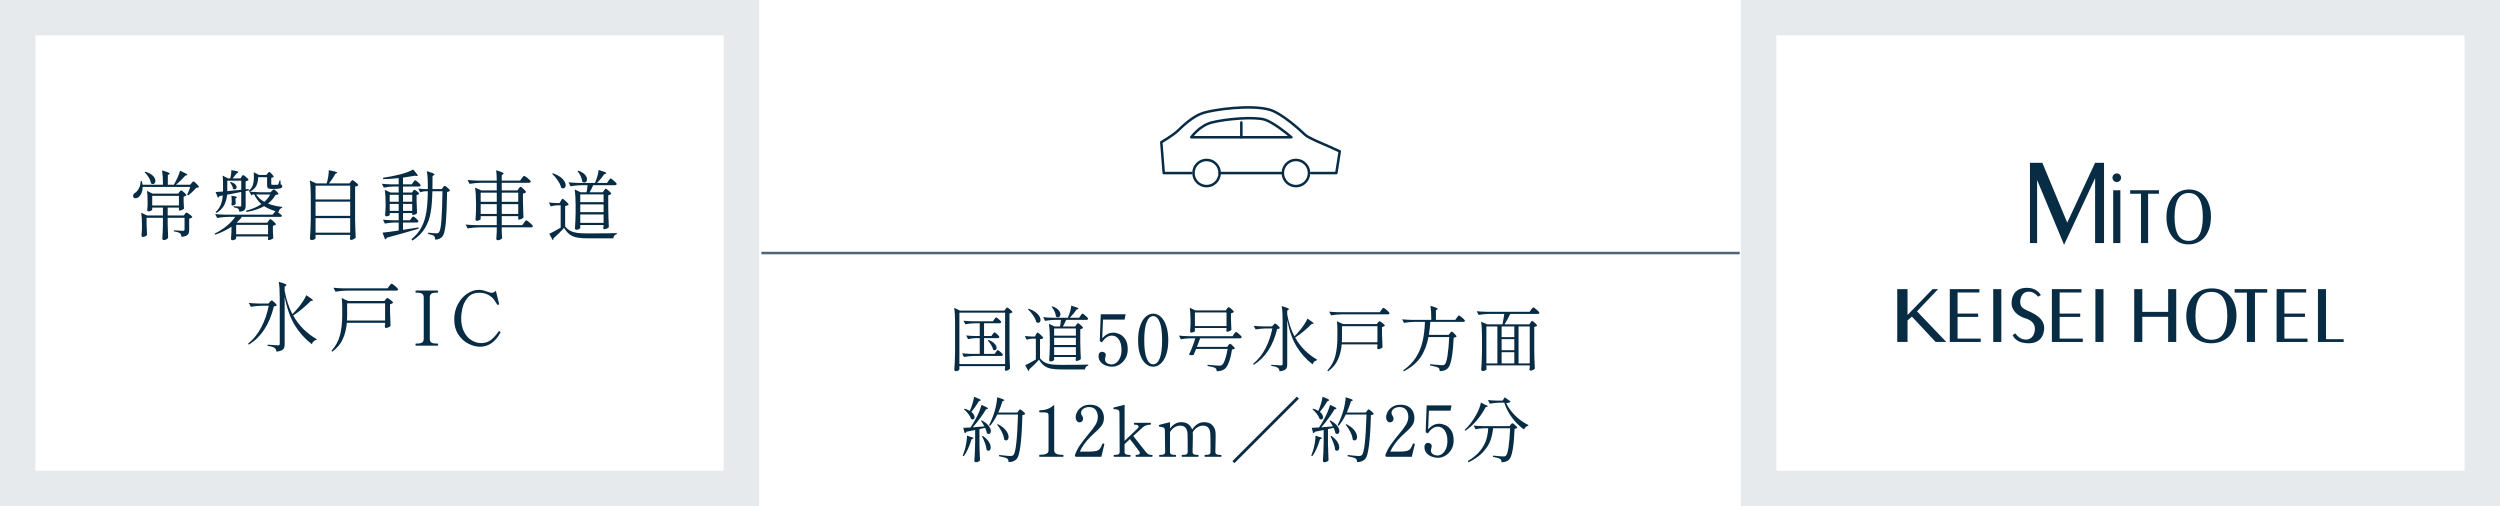 <?xml version="1.0" encoding="UTF-8"?><svg id="_レイヤー_2" xmlns="http://www.w3.org/2000/svg" viewBox="0 0 494 100"><defs><style>.cls-1{opacity:.1;}.cls-2{fill:#fff;stroke:#4c6678;stroke-miterlimit:10;}.cls-2,.cls-3{stroke-width:.5px;}.cls-3{fill:none;stroke:#092c45;stroke-linecap:round;stroke-linejoin:round;}.cls-4{fill:#092c45;stroke-width:0px;}</style></defs><g id="design"><path class="cls-4" d="m384.587,67.572h-2.105l-4.689-5.009-.864.742v4.267h-2.034v-10.44h2.034v5.101l4.949-5.101h1.087l-4.169,4.388,5.792,6.052Z"/><path class="cls-4" d="m391.388,67.572h-6.109v-10.44h5.849v.664h-4.311v4.167h4.065v.656h-4.065v4.286h4.57v.667Z"/><path class="cls-4" d="m411.557,67.572h-6.107v-10.44h5.848v.664h-4.309v4.167h4.064v.656h-4.064v4.286h4.569v.667Z"/><path class="cls-4" d="m414.052,57.132h1.596v10.44h-1.596v-10.44Z"/><polygon class="cls-4" points="448 57.132 445.581 57.132 443.986 57.132 441.569 57.132 441.569 57.826 443.986 57.826 443.986 67.572 445.581 67.572 445.581 57.826 448 57.826 448 57.132"/><path class="cls-4" d="m455.964,67.572h-6.108v-10.44h5.849v.664h-4.308v4.167h4.063v.656h-4.063v4.286h4.568v.667Z"/><polygon class="cls-4" points="459.62 67.022 459.62 57.132 458.024 57.132 458.024 67.572 458.079 67.572 459.62 67.572 463.106 67.572 463.106 67.022 459.62 67.022"/><polygon class="cls-4" points="428.428 57.132 428.428 61.628 423.321 61.628 423.321 57.132 421.724 57.132 421.724 67.572 423.321 67.572 423.321 62.601 428.428 62.601 428.428 67.572 430.023 67.572 430.023 57.132 428.428 57.132"/><path class="cls-4" d="m393.862,57.132h1.596v10.44h-1.596v-10.44Z"/><path class="cls-4" d="m401.318,61.69c-1.483-.64-2.108-.93-2.122-1.975-.008-.681.233-1.962,1.511-2.068,1.131-.094,1.753.695,2.02.977l.551-.318c-.305-.494-1.031-1.353-2.513-1.426-2.295-.112-3.219,1.237-3.274,2.916-.054,1.619,1.255,2.665,2.78,3.13,1.35.41,1.892,1.209,1.818,2.251-.05.679-.417,1.934-1.785,1.921-1.211-.01-1.823-.917-2.083-1.222l-.537.349c.281.521.816,1.345,2.383,1.554,2.429.324,3.662-.813,3.857-2.636.17-1.611-.946-2.669-2.607-3.453Z"/><path class="cls-4" d="m441.928,62.313c0,3.661-2.185,5.522-5.03,5.522-2.977,0-4.887-2.176-4.887-5.358,0-3.319,2.045-5.495,5.04-5.495,3.102,0,4.877,2.301,4.877,5.331Zm-1.816.095c0-.008.003-.019.003-.028v-.019c0-2.996-.995-4.681-3.123-4.681h-.049c-2.127,0-3.123,1.685-3.123,4.681,0,.007.002.012.002.019v.055c0,.007-.002.014-.002.02,0,2.996.995,4.681,3.123,4.681.005,0,.008,0,.012,0,.002,0,.003,0,.006,0,.002,0,.005,0,.007,0,.001,0,.005,0,.007,0,0,0,.003,0,.005,0,.004,0,.007,0,.011,0,2.128,0,3.123-1.685,3.123-4.681v-.02c0-.008-.003-.018-.003-.027Z"/><polygon class="cls-4" points="426.613 37.59 424.469 37.59 423.057 37.59 420.914 37.59 420.914 38.284 423.057 38.284 423.057 48.03 424.469 48.03 424.469 38.284 426.613 38.284 426.613 37.59"/><polygon class="cls-4" points="415.407 32.165 413.992 32.165 408.486 43.998 403.564 32.165 402.532 32.165 401.118 32.165 401.118 48.03 402.532 48.03 402.532 35.566 407.193 46.773 407.861 48.378 409.153 45.601 413.992 35.204 413.992 48.03 415.756 48.03 415.756 32.165 415.407 32.165"/><path class="cls-4" d="m436.882,42.771c0,3.661-1.937,5.522-4.458,5.522-2.64,0-4.334-2.176-4.334-5.358,0-3.319,1.815-5.495,4.469-5.495,2.75,0,4.322,2.301,4.322,5.331Zm-1.61.095c0-.008.003-.019.003-.028v-.019c0-2.996-.881-4.681-2.769-4.681h-.041c-1.887,0-2.77,1.685-2.77,4.681,0,.008.001.012.001.019,0,.009,0,.02,0,.028,0,.009,0,.019,0,.027,0,.007-.001.014-.001.02,0,2.996.882,4.681,2.77,4.681.002,0,.006,0,.01,0,0,0,.004,0,.005,0,.003,0,.003,0,.005,0,.002,0,.005,0,.007,0,0,0,.002,0,.004,0,.004,0,.006,0,.009,0,1.888,0,2.769-1.685,2.769-4.681v-.02c0-.008-.003-.018-.003-.027Z"/><path class="cls-4" d="m417.568,37.59h1.414v10.44h-1.414v-10.44Zm.706-3.323c-.471,0-.852.382-.852.853s.381.852.852.852.854-.381.854-.852-.382-.853-.854-.853Z"/><g class="cls-1"><path class="cls-4" d="m143,7v86H7V7h136m7-7H0v100h150V0h0Z"/></g><g class="cls-1"><path class="cls-4" d="m487,7v86h-136V7h136m7-7h-150v100h150V0h0Z"/></g><line class="cls-2" x1="150.448" y1="50" x2="343.762" y2="50"/><path class="cls-4" d="m37.846,36.178c.029-.03.072-.077.127-.143.055-.064.103-.112.143-.143s.08-.045.12-.045c.09,0,.292.157.607.473.315.314.473.527.473.638-.05.06-.115.098-.195.112s-.2.027-.36.037c-.18.23-.422.49-.727.78-.306.29-.588.53-.848.72l-.211-.12c.201-.39.406-.904.615-1.545h-9.404c0,.471-.078.881-.232,1.23-.156.35-.348.61-.578.78-.18.149-.375.225-.585.225s-.36-.085-.45-.255c-.029-.08-.045-.155-.045-.226,0-.109.035-.217.105-.322.07-.104.165-.192.285-.263.3-.189.56-.502.779-.938.221-.435.325-.897.315-1.387h.255c.061.25.105.489.135.72h4.035c0-1.13-.061-2.075-.18-2.835,1,.28,1.5.49,1.5.63,0,.05-.04.1-.12.15l-.24.165v1.89h1.185c.261-.44.506-.915.735-1.425.229-.511.396-.96.495-1.351.97.42,1.455.69,1.455.811,0,.05-.051.085-.15.104l-.285.061c-.59.689-1.205,1.29-1.844,1.8h2.819l.271-.33Zm-2.4,1.77c.02-.029.053-.077.098-.142.045-.065.084-.113.119-.143.035-.03.073-.045.113-.045.06,0,.178.064.353.194s.337.272.487.428.225.268.225.338c-.05.05-.125.103-.225.157s-.21.093-.33.112v.825l.016.495c.01.37.029.72.06,1.05-.05.08-.173.165-.368.255-.194.09-.362.135-.502.135h-.135v-.585h-2.221v1.561h3.181l.21-.285c.029-.03.064-.075.105-.135.039-.061.074-.103.104-.128.03-.024.065-.037.104-.037.061,0,.188.062.383.188s.375.262.54.412.247.26.247.33c-.05.05-.133.103-.247.157-.115.056-.243.098-.382.128v2.22c0,.28-.035.51-.105.69-.07.18-.215.33-.436.449-.22.12-.545.2-.975.24-.03-.34-.125-.574-.285-.705-.26-.189-.67-.314-1.23-.375v-.225c.961.07,1.551.104,1.771.104.13,0,.22-.022.271-.067.049-.045.074-.117.074-.217v-2.295h-3.33v1.35c.021,1.09.051,1.955.09,2.595-.06.11-.167.215-.322.315-.154.1-.342.149-.562.149-.07,0-.133-.029-.188-.09-.055-.06-.082-.13-.082-.21.061-.87.1-1.75.12-2.64v-1.47h-3.226v1.17c.021.95.051,1.694.09,2.234-.05.09-.162.178-.337.263s-.348.128-.518.128c-.07,0-.128-.03-.173-.091-.045-.06-.067-.13-.067-.21.04-.34.07-.765.091-1.274v-.795c0-.99-.051-1.8-.15-2.431l1.154.556h3.136v-1.561h-2.115v.436c0,.05-.088.115-.263.194-.175.08-.348.12-.518.12-.06,0-.109-.029-.15-.09-.039-.06-.06-.13-.06-.21.03-.22.05-.45.06-.689,0-.13.006-.24.016-.33v-.676c0-.859-.04-1.545-.12-2.055l1.11.54h5.07l.225-.315Zm-6.735-4.02c.69.21,1.195.482,1.515.817.32.335.48.668.48.998,0,.189-.047.342-.143.457-.095.115-.213.173-.353.173-.13,0-.26-.05-.39-.15-.04-.36-.183-.747-.428-1.162s-.522-.753-.832-1.013l.149-.12Zm6.646,4.77h-5.28v1.905h5.28v-1.905Z"/><path class="cls-4" d="m52.965,40.228c.75.311,1.686.53,2.805.66l-.014.165c-.181.05-.333.147-.458.293-.126.145-.208.327-.247.547l-.24-.06c.34.26.645.52.914.779-.01.16-.129.24-.359.24h-7.561c-.279.391-.619.766-1.02,1.125l.061.03h5.97l.239-.345c.021-.03.055-.08.105-.15.05-.069.095-.122.135-.157s.08-.053.12-.053c.06,0,.183.072.368.218.185.145.357.3.518.465.159.165.239.282.239.353-.13.13-.335.225-.614.285v.84l.015.495c.01.38.03.744.06,1.095-.05.08-.175.162-.375.247s-.37.128-.51.128h-.15v-.705h-6.3v.405c0,.05-.08.12-.239.21-.16.09-.341.135-.541.135-.07,0-.127-.03-.172-.09-.045-.061-.068-.13-.068-.21.041-.38.07-.87.091-1.47v-.9c-.94.63-2.005,1.155-3.195,1.575l-.135-.21c.83-.4,1.61-.896,2.34-1.485s1.306-1.2,1.726-1.83h-1.32c-.711.011-1.461.08-2.25.21l-.391-.765c.551.06,1.215.1,1.996.12h9.359l.555-.69c-.9-.27-1.645-.6-2.234-.99-.92.53-2.086.915-3.495,1.155l-.075-.255c1.24-.33,2.25-.765,3.029-1.305-.59-.521-1.06-1.155-1.409-1.905h-.255c-.101.01-.2.08-.301.21l-.404-.765h.015l-.12-.181c.41-.369.678-.762.803-1.177s.188-.883.188-1.403v-.51c0-.25-.01-.439-.029-.569l1.049.539h1.455l.226-.284c.03-.03.079-.088.149-.173s.135-.128.195-.128c.09,0,.258.133.502.397.246.266.368.453.368.562-.101.101-.261.165-.479.195v1.215c0,.07.012.115.037.136.025.02.088.029.188.029h.96c.08,0,.14-.024.18-.075.07-.09.16-.354.271-.795h.18l.045.78c.12.05.203.103.248.157.045.056.066.128.066.218,0,.18-.104.312-.314.397s-.6.128-1.17.128h-.689c-.341,0-.562-.055-.668-.165s-.158-.311-.158-.601v-1.545h-1.77v.09c0,.53-.107,1.038-.322,1.522-.215.485-.647.903-1.297,1.253.569.05,1.199.085,1.889.105h2.176l.27-.271.173-.173c.075-.074.143-.112.202-.112.1,0,.28.123.541.368.26.245.389.422.389.532-.06.06-.132.103-.217.127-.085.025-.207.043-.367.053-.36.641-.851,1.21-1.471,1.71Zm-10.365-2.28c.48-.02.971-.055,1.471-.104v-1.68c0-.561-.03-1.051-.09-1.471l1.08.556h.449c.15-.65.221-1.195.211-1.636.92.141,1.379.271,1.379.391,0,.04-.039.085-.119.135l-.24.15c-.26.35-.52.67-.78.96h1.575l.195-.33c.02-.03.05-.077.09-.143.039-.065.074-.112.105-.143.029-.03.064-.045.104-.045.06,0,.18.067.36.202.18.135.347.28.502.436s.232.268.232.337c-.1.12-.295.21-.585.271v1.575l.601-.061.029.271-.63.135v2.895c0,.25-.027.453-.083.607-.055.155-.172.283-.352.383-.18.101-.445.17-.795.21-.03-.15-.061-.272-.09-.367-.03-.095-.076-.168-.136-.218-.159-.13-.46-.229-.899-.3v-.226c.67.051,1.08.075,1.229.075.101,0,.167-.02.202-.06s.053-.105.053-.195v-2.625c-.939.19-1.869.37-2.789.54-.07.75-.261,1.431-.57,2.04-.311.61-.82,1.135-1.53,1.575l-.165-.18c.47-.45.811-.943,1.02-1.478.211-.535.34-1.138.391-1.808l-.631.12c-.039.09-.09.162-.149.217-.06.056-.125.088-.194.098l-.451-1.11Zm2.311-2.25v2.07c1-.09,1.92-.18,2.76-.27v-1.801h-2.76Zm.675.271c.399.11.695.258.886.442.189.186.285.373.285.562,0,.13-.041.237-.121.322s-.175.128-.285.128c-.109,0-.215-.045-.314-.135-.01-.2-.075-.413-.195-.638-.119-.226-.26-.418-.42-.578l.165-.104Zm.195,4.035v-.315c0-.41-.021-.75-.06-1.02.729.09,1.095.194,1.095.314,0,.04-.03.075-.091.105l-.194.12v.375c.03.39.05.609.06.66-.029.09-.112.175-.247.255-.136.08-.268.12-.397.12-.08,0-.138-.03-.173-.091-.035-.06-.052-.13-.052-.21.01-.02.029-.125.06-.314Zm7.185,6.285v-1.86h-6.3v1.86h6.3Zm.42-7.86h-2.774c.399.59.939,1.075,1.62,1.455.49-.43.875-.915,1.154-1.455Z"/><path class="cls-4" d="m69.301,35.923c.029-.04.066-.09.111-.15.045-.06.086-.104.121-.135.034-.03.072-.045.111-.045.061,0,.186.067.375.202.19.136.368.283.533.442.165.16.248.275.248.346-.121.14-.33.239-.631.3v6.54c.02,1.24.061,2.415.12,3.524-.08.11-.218.216-.412.315-.195.1-.373.15-.532.15-.07,0-.123-.03-.158-.091-.035-.06-.053-.13-.053-.21l.061-.359v-.345h-6.84v.645c0,.08-.083.165-.248.255-.164.09-.342.135-.532.135-.08,0-.155-.029-.226-.09-.069-.06-.104-.13-.104-.21.04-.59.075-1.162.104-1.718.031-.555.051-1.282.061-2.182v-4.516c0-1.26-.064-2.285-.195-3.075l1.245.585h2.085c.13-.399.235-.842.315-1.327.079-.484.114-.912.104-1.282,1.1.2,1.65.365,1.65.495,0,.05-.04.09-.12.12l-.255.135c-.32.62-.734,1.24-1.245,1.859h4.065l.24-.314Zm-.105,3.495v-2.73h-6.84v2.73h6.84Zm0,3.24v-2.806h-6.84v2.806h6.84Zm-6.84.449v2.865h6.84v-2.865h-6.84Z"/><path class="cls-4" d="m81.27,43.152c.041-.05.098-.125.174-.225.074-.1.142-.15.201-.15.101,0,.298.133.594.397.295.266.441.453.441.562-.039.16-.16.24-.359.24h-2.686v1.44l3.045-.48.061.24-.391.12c-2.25.67-4.215,1.225-5.895,1.665-.08.18-.2.295-.359.345l-.511-1.335c.681-.06,1.745-.2,3.195-.42v-1.575h-.96c-.57.011-1.16.08-1.77.21l-.375-.779c.549.06,1.215.1,1.994.119h1.11v-1.425h-1.771v.36c0,.05-.066.11-.202.18-.135.07-.298.105-.487.105-.061,0-.11-.03-.15-.09-.04-.061-.06-.13-.06-.211.04-.369.069-.84.09-1.409v-.87c0-1.11-.056-1.99-.165-2.641l1.155.525h1.59v-1.185h-1.05c-.6.01-1.23.08-1.891.21l-.375-.766c.551.061,1.215.101,1.995.12h1.32v-1.245c-1.05.13-2.065.2-3.045.21l-.045-.27c1.14-.16,2.245-.375,3.315-.646,1.1-.279,1.979-.609,2.639-.989.601.67.9,1.074.9,1.215,0,.069-.074.095-.225.075l-.36-.061c-.54.11-1.315.235-2.325.375v1.335h1.726l.284-.405c.031-.039.073-.097.128-.172.056-.075.103-.133.143-.173s.08-.06.12-.06c.061,0,.18.069.359.21.181.14.348.29.503.45.155.159.233.274.233.345-.031.16-.156.24-.375.24h-3.121v1.185h1.785l.18-.27c.021-.03.059-.083.113-.158s.112-.112.172-.112c.1,0,.28.103.541.308.26.205.39.362.39.473-.081.13-.245.215-.495.255v1.215c.02.99.05,1.775.09,2.355-.051.08-.155.159-.314.239-.16.08-.326.12-.496.12h-.149v-.375h-1.815v1.425h1.365l.27-.375Zm-2.489-3.284v-1.381h-1.771v1.381h1.771Zm-1.771.435v1.365h1.771v-1.365h-1.771Zm4.44-.435v-1.381h-1.815v1.381h1.815Zm-1.815.435v1.365h1.815v-1.365h-1.815Zm7.891-3.255c.029-.04.067-.09.112-.15.045-.06.085-.104.12-.135s.072-.045.112-.045c.06,0,.178.065.353.195s.335.272.48.427c.145.155.217.268.217.338-.1.13-.29.215-.57.255-.05,2.78-.14,4.845-.27,6.195-.13,1.35-.34,2.205-.63,2.564-.351.44-.84.66-1.47.66,0-.35-.075-.595-.225-.734-.171-.141-.551-.266-1.141-.375v-.271c.811.09,1.35.135,1.62.135.13,0,.228-.012.292-.037.065-.025.133-.077.203-.157.22-.23.383-.99.487-2.28s.177-3.235.218-5.835h-1.995c-.03,1.66-.143,3.058-.338,4.192-.194,1.135-.572,2.17-1.132,3.105-.561.935-1.381,1.747-2.461,2.438l-.209-.271c.879-.7,1.552-1.508,2.018-2.423.465-.915.779-1.922.944-3.022.165-1.1.257-2.439.277-4.02h-.569c-.301.01-.61.08-.931.21l-.39-.765c.35.06.779.1,1.29.119h.6v-.435c.01-.5-.003-1.04-.037-1.62-.035-.58-.088-1.075-.157-1.485.569.171.965.303,1.185.398.22.095.33.177.33.247,0,.05-.045.1-.136.15l-.254.165-.016,2.579h1.83l.24-.314Z"/><path class="cls-4" d="m102.495,37.272c.021-.029.055-.08.104-.149.051-.07.096-.123.136-.158.04-.034.079-.052.12-.052.06,0,.18.072.359.217.18.146.348.303.503.473s.232.29.232.36c-.05.06-.13.117-.24.172-.11.056-.235.093-.375.113v1.604c.03,1.351.065,2.396.105,3.135-.06.091-.188.181-.383.271-.194.09-.367.135-.518.135h-.135v-.689h-3.255v1.784h4.05l.345-.479c.03-.04.08-.107.15-.202.07-.096.127-.165.172-.21.045-.046.088-.068.128-.068.06,0,.197.083.413.248.215.165.417.34.607.524.189.186.285.313.285.383-.041.16-.166.24-.375.24h-5.775v.735l.015.435c.01.33.03.64.06.93-.039.11-.146.213-.322.308-.175.095-.352.143-.532.143-.101,0-.175-.03-.226-.09-.049-.061-.074-.13-.074-.21.039-.38.07-.846.09-1.396v-.854h-3.51c-.711.01-1.461.08-2.25.21l-.391-.765c.551.06,1.215.1,1.996.119h4.154v-1.784h-3.18v.6c0,.05-.086.117-.256.202s-.34.128-.51.128c-.07,0-.13-.03-.18-.09-.051-.061-.075-.13-.075-.21.05-.511.085-1.186.105-2.025v-1.17c0-1.26-.065-2.285-.195-3.075l1.215.556h3.075v-1.5h-3.12c-.71.01-1.46.08-2.25.21l-.405-.766c.551.061,1.215.101,1.996.12h3.779c0-.87-.04-1.55-.12-2.04.55.16.933.293,1.147.397.215.105.322.192.322.263,0,.05-.039.1-.119.15l-.24.165v1.064h3.63l.33-.465c.04-.05.093-.117.157-.202s.12-.15.165-.195.087-.067.128-.067c.06,0,.202.08.428.24.225.159.432.329.622.51.189.18.284.305.284.375-.039.16-.17.24-.389.24h-5.355v1.5h3.105l.239-.346Zm-4.335,2.61v-1.815h-3.18v1.815h3.18Zm-3.18.45v1.935h3.18v-1.935h-3.18Zm7.425-.45v-1.815h-3.255v1.815h3.255Zm-3.255.45v1.935h3.255v-1.935h-3.255Z"/><path class="cls-4" d="m110.82,39.703c.029-.051.067-.113.112-.188.045-.075.085-.133.12-.173s.072-.06.112-.06c.06,0,.19.082.39.247.2.165.385.34.556.525.17.185.255.312.255.382-.12.141-.35.23-.689.271v4.035c.33.399.688.697,1.072.892.385.195.837.325,1.357.391.52.065,1.225.098,2.115.098,2.64,0,4.529-.021,5.67-.061v.21c-.2.04-.36.13-.48.271-.12.14-.195.324-.225.555h-4.95c-.921,0-1.66-.055-2.22-.165-.561-.11-1.041-.312-1.44-.607s-.771-.728-1.11-1.298c-.29.33-.637.695-1.042,1.096-.405.399-.753.72-1.042.96v.075c0,.14-.056.239-.166.3l-.675-1.261c.59-.27,1.34-.675,2.25-1.215v-4.41h-.705c-.399.011-.819.081-1.26.211l-.36-.78c.4.06.881.1,1.44.12h.675l.24-.42Zm-1.561-5.476c.871.32,1.508.697,1.913,1.133.405.435.607.848.607,1.237,0,.19-.048.343-.143.458-.095.114-.212.172-.353.172-.13,0-.266-.05-.404-.149-.091-.431-.311-.902-.66-1.418-.351-.515-.721-.952-1.11-1.312l.149-.12Zm10.096,3.42c.029-.04.067-.095.112-.165.045-.069.085-.12.12-.149.034-.03.072-.045.112-.045.06,0,.18.069.36.21.18.14.345.29.495.449.149.16.225.275.225.346-.11.14-.306.24-.585.3v2.76c.02,1.24.06,2.415.12,3.525-.07.1-.203.194-.397.285-.195.09-.373.135-.533.135-.06,0-.104-.03-.135-.09-.029-.061-.045-.13-.045-.21.01-.01.03-.096.061-.255v-.285h-4.605v.6c0,.061-.08.133-.24.218s-.33.127-.51.127c-.08,0-.15-.029-.21-.09-.06-.06-.09-.13-.09-.21.069-.899.114-1.89.135-2.97v-1.635c0-1.261-.065-2.285-.194-3.075l1.185.57h1.17c.1-.48.165-.945.194-1.396h-1.185c-.7.01-1.431.08-2.19.21l-.375-.78c.551.061,1.216.101,1.996.12h3.225c.18-.409.338-.85.473-1.319.135-.471.217-.886.247-1.245.57.17.968.303,1.192.397.226.095.338.172.338.232,0,.03-.045.065-.136.104l-.27.105c-.42.6-.899,1.175-1.44,1.725h1.98l.3-.435c.04-.05.088-.117.143-.203.055-.084.103-.146.143-.188.04-.039.08-.06.12-.06.06,0,.189.077.39.232s.385.32.556.495c.17.175.255.298.255.367-.03.16-.15.24-.36.24h-4.29c-.22.521-.45.985-.69,1.396h2.596l.24-.346Zm-5.07-3.915c.59.21,1.022.471,1.297.78.275.311.413.61.413.9,0,.189-.05.345-.149.465-.101.12-.226.18-.375.18-.141,0-.285-.06-.436-.18-.01-.33-.105-.683-.285-1.058s-.39-.707-.63-.998l.165-.09Zm4.98,6.21v-1.529h-4.605v1.529h4.605Zm0,.45h-4.605v1.53h4.605v-1.53Zm-4.605,1.98v1.665h4.605v-1.665h-4.605Z"/><path class="cls-4" d="m51.811,60.413c-.71.01-1.46.08-2.25.21l-.405-.766c.55.061,1.216.101,1.995.12h1.891l.27-.3c.04-.04.098-.103.172-.188.076-.085.143-.128.203-.128.09,0,.277.136.562.405.285.271.428.46.428.57-.051.07-.115.117-.195.143-.08.024-.2.042-.359.053-.851,3.529-2.5,6.055-4.951,7.574l-.149-.194c1.069-.87,1.944-1.963,2.625-3.278.68-1.314,1.165-2.722,1.455-4.222h-1.29Zm7.109.404c.34-.409.655-.837.945-1.282.29-.444.516-.848.676-1.207.869.569,1.305.915,1.305,1.034,0,.03-.051.056-.15.075l-.27.016c-.42.439-.947.928-1.583,1.462-.635.535-1.272,1.013-1.912,1.433,1.1,1.95,2.649,3.51,4.649,4.68l-.06.15c-.2.021-.38.105-.54.255-.16.15-.28.345-.359.585-1.351-1.04-2.473-2.29-3.368-3.75s-1.562-3.34-2.003-5.64v9.359c0,.311-.037.562-.111.758-.076.195-.229.354-.458.48-.23.125-.58.212-1.05.262-.051-.359-.176-.604-.375-.734-.25-.19-.711-.325-1.381-.405v-.24c1.141.09,1.82.136,2.041.136.14,0,.234-.025.285-.075.049-.05.074-.141.074-.271v-9.135c0-1.26-.064-2.285-.195-3.075,1.021.28,1.53.49,1.53.63,0,.051-.04.101-.12.15l-.24.165v.825c.32,1.75.83,3.29,1.53,4.62.36-.36.74-.78,1.14-1.261Z"/><path class="cls-4" d="m68.535,63.788c-.09,1.14-.35,2.197-.779,3.172-.431.976-1.125,1.817-2.086,2.527l-.18-.165c.84-.93,1.405-1.965,1.695-3.104s.436-2.43.436-3.87v-1.695c0-.72-.035-1.31-.105-1.77l1.26.6h7.186l.225-.3c.029-.03.08-.087.15-.173.069-.084.135-.127.194-.127s.185.062.375.188.365.263.525.412c.159.15.239.261.239.33-.1.13-.299.235-.6.315v1.455c.03,1.22.064,2.16.105,2.819-.061.091-.193.181-.398.271s-.382.135-.531.135c-.07,0-.123-.03-.158-.09s-.053-.13-.053-.21c0-.02.021-.145.061-.375v-.345h-7.561Zm0-6.36c-.71.01-1.46.08-2.25.21l-.404-.78c.549.061,1.215.101,1.994.12h8.715l.33-.465c.041-.05.093-.117.158-.202.064-.085.12-.15.165-.195s.087-.067.128-.067c.06,0,.197.08.412.24s.414.332.6.518c.186.185.277.312.277.382-.029.16-.154.24-.375.24h-9.75Zm.061,4.905c0,.439-.01.774-.03,1.005h7.53v-3.405h-7.5v2.4Z"/><path class="cls-4" d="m82.201,68.303c-.07,0-.105-.07-.105-.21s.035-.21.105-.21h.239c.45,0,.777-.072.982-.218.205-.145.308-.382.308-.712v-8.176c0-.35-.105-.595-.314-.734-.211-.141-.535-.21-.976-.21h-.239c-.07,0-.105-.07-.105-.21,0-.141.035-.21.105-.21h4.244c.051,0,.082.018.098.052.016.035.022.088.022.158,0,.14-.04.21-.12.21h-.225c-.471,0-.803.069-.998.21-.195.14-.292.385-.292.734v8.176c0,.35.1.592.3.728.2.135.529.202.99.202h.225c.051,0,.082.018.098.053s.022.087.022.157c0,.14-.04.21-.12.21h-4.244Z"/><path class="cls-4" d="m92.564,67.92c-.789-.395-1.454-.997-1.994-1.808-.54-.81-.811-1.8-.811-2.97,0-1.14.24-2.154.721-3.045.479-.89,1.095-1.582,1.845-2.077s1.515-.743,2.295-.743c.33,0,.625.035.886.105.26.07.559.165.899.285.13.05.257.095.382.135s.229.06.309.06c.17,0,.332-.037.486-.112.156-.075.288-.172.398-.292l.6,2.43.03.165c0,.05-.011.088-.03.112-.02.025-.051.048-.09.067l-.09.016c-.061,0-.12-.035-.18-.105-.051-.069-.211-.319-.48-.75-.27-.43-.668-.795-1.192-1.095-.525-.3-1.133-.45-1.823-.45-1,0-1.768.322-2.302.968-.535.645-.886,1.343-1.05,2.093-.166.75-.248,1.385-.248,1.904,0,1.131.203,2.07.607,2.82.405.75.91,1.298,1.516,1.643.604.345,1.212.518,1.822.518.75,0,1.39-.203,1.92-.607.529-.405,1.035-.963,1.516-1.673.049-.06.094-.09.135-.09.039,0,.09.025.149.075.069.06.104.115.104.165,0,.02-.01.05-.029.09-1.01,1.84-2.35,2.76-4.02,2.76-.73,0-1.49-.197-2.281-.593Z"/><path class="cls-4" d="m189.578,72.979c0,.075-.072.154-.217.238s-.301.126-.469.126c-.084,0-.158-.028-.225-.084-.064-.056-.098-.121-.098-.196.037-.551.07-1.085.098-1.603.029-.519.047-1.197.057-2.037v-5.727c0-1.176-.061-2.132-.182-2.87l1.134.547h8.792l.224-.294c.028-.038.063-.084.104-.141.043-.056.08-.098.113-.126.032-.028.066-.042.104-.042.056,0,.17.063.343.189s.334.261.483.405c.149.146.224.25.224.315-.037.056-.111.109-.224.161-.112.051-.233.091-.364.119v7.588c.019,1.157.057,2.254.111,3.29-.074.093-.197.188-.37.287-.173.098-.334.146-.483.146-.056,0-.1-.027-.133-.084-.033-.056-.049-.121-.049-.196l.056-.336v-.308h-9.03v.63Zm0-11.2v10.164h9.03v-10.164h-9.03Zm6.58,4.256c.028-.037.068-.091.119-.16.051-.07.094-.121.127-.154.031-.032.066-.049.104-.049.093,0,.277.128.553.385s.413.437.413.539c-.027.149-.145.224-.35.224h-2.674v3.108h2.1l.252-.378c.037-.047.074-.099.111-.154s.078-.107.119-.154c.043-.046.082-.069.119-.069.057,0,.168.065.336.195.168.131.324.271.469.421s.218.257.218.321c-.038.149-.149.225-.337.225h-5.277c-.662.009-1.363.074-2.1.195l-.336-.714c.513.057,1.134.094,1.861.112h1.61v-3.108h-.826c-.476.01-.971.075-1.483.196l-.365-.728c.505.056,1.111.093,1.82.111h.854v-2.52h-1.009c-.578.009-1.194.074-1.848.195l-.35-.699c.514.056,1.134.093,1.861.111h3.949l.266-.378c.027-.037.067-.093.119-.168.051-.074.096-.131.133-.168s.074-.056.111-.056c.057,0,.168.065.336.196s.324.271.47.42c.145.149.217.257.217.321-.038.149-.153.225-.351.225h-3.051v2.52h1.455l.252-.364Zm-.826,1.135c.551.215.955.467,1.211.756.258.289.386.56.386.812,0,.141-.035.255-.104.344-.07.089-.162.133-.273.133-.094,0-.196-.042-.309-.126-.056-.28-.188-.591-.398-.932-.21-.34-.432-.637-.665-.889l.153-.098Z"/><path class="cls-4" d="m204.713,66.105c.027-.047.062-.104.105-.175.041-.07.078-.124.111-.161s.068-.056.105-.056c.056,0,.177.077.363.23.188.154.359.317.519.49.158.173.237.292.237.357-.111.131-.326.215-.644.252v3.766c.308.373.642.651,1.001.833s.781.304,1.268.364c.484.061,1.143.091,1.974.091,2.464,0,4.228-.019,5.292-.056v.195c-.188.037-.336.121-.448.252s-.183.304-.21.519h-4.62c-.858,0-1.55-.052-2.071-.154-.523-.103-.971-.292-1.345-.566-.373-.275-.719-.68-1.036-1.212-.271.309-.595.649-.973,1.022s-.703.672-.973.896v.07c0,.131-.052.225-.154.28l-.63-1.176c.55-.252,1.251-.63,2.1-1.135v-4.115h-.657c-.374.009-.766.074-1.177.195l-.336-.728c.374.056.821.094,1.345.112h.629l.225-.393Zm-1.456-5.109c.812.299,1.407.65,1.785,1.057s.567.791.567,1.155c0,.177-.045.319-.134.427s-.198.161-.329.161c-.121,0-.247-.047-.378-.141-.084-.4-.289-.842-.616-1.322-.326-.481-.672-.89-1.035-1.226l.14-.111Zm9.422,3.191c.028-.037.063-.089.104-.154.043-.064.08-.111.113-.14.031-.028.066-.042.104-.042.056,0,.168.065.336.196s.321.271.462.42.21.257.21.322c-.103.131-.284.224-.546.279v2.576c.019,1.157.056,2.254.111,3.29-.064.094-.188.182-.371.266-.182.084-.348.126-.496.126-.057,0-.098-.027-.127-.084-.027-.056-.041-.121-.041-.195.009-.01.027-.089.056-.238v-.266h-4.298v.56c0,.056-.074.124-.225.203-.148.079-.308.119-.476.119-.075,0-.14-.028-.196-.084-.056-.057-.084-.121-.084-.196.065-.84.107-1.764.127-2.771v-1.526c0-1.176-.062-2.133-.183-2.87l1.106.532h1.092c.093-.448.154-.882.182-1.302h-1.105c-.654.009-1.335.074-2.045.195l-.35-.728c.514.056,1.135.093,1.862.112h3.01c.168-.383.315-.794.44-1.232.127-.438.203-.826.231-1.162.532.159.903.282,1.113.371s.315.161.315.217c0,.028-.043.061-.127.099l-.252.098c-.392.56-.84,1.097-1.344,1.61h1.848l.28-.406c.038-.047.082-.109.134-.189.051-.079.096-.138.133-.175s.074-.056.111-.056c.057,0,.178.072.364.217s.359.299.519.462c.158.163.237.277.237.343-.028.149-.14.225-.336.225h-4.004c-.206.485-.42.919-.644,1.302h2.422l.224-.322Zm-4.731-3.654c.551.196.953.439,1.211.729.256.289.385.569.385.84,0,.178-.047.322-.141.434-.093.112-.209.169-.35.169-.131,0-.266-.057-.406-.169-.01-.308-.098-.637-.266-.986-.168-.351-.364-.66-.588-.932l.154-.084Zm4.647,5.797v-1.429h-4.298v1.429h4.298Zm0,.42h-4.298v1.428h4.298v-1.428Zm-4.298,1.848v1.554h4.298v-1.554h-4.298Z"/><path class="cls-4" d="m221.184,66.001c.434.182.818.518,1.154,1.008s.504,1.164.504,2.022c0,.682-.153,1.284-.461,1.807-.309.522-.7.924-1.176,1.204-.477.279-.957.42-1.442.42-.43,0-.853-.08-1.267-.238-.416-.158-.757-.396-1.022-.714-.267-.317-.399-.695-.399-1.134,0-.309.068-.53.203-.665.135-.136.287-.203.455-.203.196,0,.373.054.532.161.158.107.237.272.237.497,0,.121-.027.266-.084.434-.009.037-.023.094-.041.168-.02.075-.028.145-.028.21,0,.336.133.591.399.763.266.173.562.26.889.26.354,0,.682-.119.98-.357.298-.238.538-.574.721-1.008.182-.435.272-.936.272-1.505,0-.85-.173-1.531-.519-2.044-.345-.514-.807-.771-1.385-.771-.701,0-1.363.448-1.988,1.344l-.406-.266.195-5.292h4.914l-.195,1.05h-4.27l-.154,3.668c.383-.401.746-.684,1.092-.847s.709-.245,1.092-.245c.364,0,.764.091,1.197.273Z"/><path class="cls-4" d="m226.392,71.874c-.453-.393-.817-.98-1.093-1.765s-.412-1.74-.412-2.87.14-2.09.42-2.884c.279-.793.646-1.388,1.099-1.785.452-.396.945-.595,1.478-.595.522,0,1.01.198,1.463.595.453.397.816.992,1.092,1.785.275.794.413,1.755.413,2.884s-.14,2.086-.42,2.87-.646,1.372-1.099,1.765c-.453.392-.945.588-1.478.588-.522,0-1.011-.196-1.463-.588Zm2.772-1.071c.312-.789.469-1.977.469-3.563s-.156-2.778-.469-3.576c-.313-.799-.74-1.197-1.281-1.197-.551,0-.985.398-1.303,1.197-.316.798-.476,1.99-.476,3.576s.159,2.774.476,3.563c.317.789.752,1.183,1.303,1.183.541,0,.968-.394,1.281-1.183Z"/><path class="cls-4" d="m242.723,68.233c.019-.027.051-.072.098-.133s.089-.104.126-.133c.038-.028.075-.042.112-.042.084,0,.262.131.531.392.271.262.406.443.406.546-.121.122-.308.188-.56.196-.131.934-.324,1.753-.581,2.457-.257.705-.549,1.174-.875,1.407-.383.289-.905.434-1.568.434,0-.317-.098-.532-.293-.644-.113-.075-.311-.147-.596-.217-.285-.07-.59-.129-.917-.176l.015-.237c.168.019.308.027.42.027.933.094,1.549.141,1.848.141.148,0,.266-.01.35-.028s.164-.056.238-.112c.205-.158.408-.529.609-1.112.2-.584.365-1.268.496-2.052h-6.229c-.252.616-.415,1.009-.49,1.177-.112.047-.224.069-.336.069-.177,0-.373-.042-.588-.126.187-.345.406-.842.658-1.491.252-.648.452-1.225.603-1.729h-1.023c-.578.01-1.194.075-1.848.196l-.363-.729c.513.057,1.134.094,1.861.112h8.736l.279-.42c.029-.037.07-.096.127-.175.056-.079.105-.141.146-.183.043-.042.082-.062.119-.062.057,0,.178.072.364.217s.361.301.524.469c.164.168.246.285.246.351-.029.149-.146.224-.351.224h-7.868c-.084.262-.247.7-.49,1.316l-.14.378h5.964l.238-.309Zm-.28-7.224c.028-.037.077-.101.147-.189.07-.088.133-.133.188-.133s.171.065.343.196c.173.131.332.272.477.427s.217.264.217.329c-.047.056-.121.109-.225.161-.102.051-.219.091-.35.119v1.12c.02.914.047,1.628.084,2.142-.056.084-.175.166-.357.245-.182.079-.342.119-.482.119-.111,0-.168-.094-.168-.28.01-.028.016-.059.021-.091.004-.033.012-.067.021-.105v-.252h-6.244v.603c0,.056-.084.121-.252.195-.168.075-.336.112-.504.112-.056,0-.103-.028-.14-.084s-.057-.121-.057-.196c.037-.345.065-.788.084-1.33v-.812c0-1.045-.051-1.876-.154-2.492l1.093.519h6.034l.224-.322Zm-.084,3.416v-2.688h-6.244v2.688h6.244Z"/><path class="cls-4" d="m250.213,64.901c-.664.01-1.363.075-2.101.196l-.378-.714c.514.056,1.134.093,1.861.112h1.765l.252-.28c.037-.037.091-.096.161-.175s.133-.119.189-.119c.084,0,.258.126.524.378s.399.43.399.532c-.047.065-.107.109-.183.133s-.187.04-.336.049c-.794,3.295-2.333,5.651-4.62,7.07l-.14-.183c.999-.812,1.815-1.831,2.45-3.059s1.087-2.541,1.357-3.941h-1.203Zm6.635.378c.318-.382.611-.781.883-1.196.271-.416.48-.791.63-1.127.812.531,1.218.854,1.218.966,0,.027-.047.051-.141.069l-.252.015c-.391.41-.884.865-1.477,1.365-.593.499-1.188.944-1.785,1.337,1.027,1.819,2.474,3.275,4.34,4.367l-.056.141c-.187.019-.354.098-.504.238-.149.14-.261.321-.336.546-1.26-.971-2.308-2.138-3.144-3.5-.835-1.363-1.458-3.117-1.868-5.265v8.736c0,.289-.035.525-.105.707-.069.182-.212.331-.427.448-.215.116-.541.198-.98.245-.047-.337-.163-.565-.35-.687-.233-.178-.662-.304-1.288-.378v-.224c1.063.084,1.698.126,1.904.126.13,0,.22-.023.266-.07.047-.047.07-.131.07-.252v-8.526c0-1.176-.062-2.132-.183-2.87.953.262,1.429.458,1.429.589,0,.046-.038.093-.112.14l-.224.154v.77c.298,1.634.774,3.071,1.428,4.312.336-.337.69-.729,1.063-1.177Z"/><path class="cls-4" d="m265.123,68.052c-.084,1.063-.328,2.051-.729,2.961-.401.91-1.051,1.696-1.946,2.359l-.168-.154c.784-.868,1.312-1.834,1.582-2.898.271-1.063.406-2.268.406-3.611v-1.582c0-.672-.033-1.223-.099-1.652l1.176.56h6.707l.209-.279c.029-.028.075-.082.141-.161s.126-.119.182-.119c.057,0,.173.059.351.175.177.117.341.245.489.385.15.141.225.243.225.309-.094.121-.28.219-.561.294v1.357c.028,1.14.061,2.017.099,2.633-.056.084-.181.168-.371.252-.191.084-.356.126-.497.126-.065,0-.114-.028-.146-.084-.033-.057-.049-.121-.049-.196,0-.019.018-.135.055-.35v-.322h-7.055Zm0-5.937c-.664.01-1.363.075-2.101.196l-.378-.728c.514.056,1.134.093,1.861.111h8.135l.308-.434c.037-.047.087-.109.147-.189.061-.079.111-.14.154-.182.041-.042.081-.063.118-.063.056,0,.185.075.386.225.2.149.387.311.56.482.173.173.259.292.259.357-.027.149-.145.224-.35.224h-9.1Zm.055,4.578c0,.411-.009.724-.027.938h7.027v-3.178h-7v2.239Z"/><path class="cls-4" d="m286.5,65.854c.029-.037.068-.089.119-.154.052-.064.094-.111.127-.14.032-.028.066-.042.104-.042.084,0,.267.138.546.413.28.275.42.465.42.567-.094.111-.279.187-.56.224-.075,1.568-.208,2.894-.399,3.976-.191,1.083-.445,1.773-.763,2.072-.392.393-.929.579-1.61.561,0-.346-.098-.57-.294-.673-.205-.14-.747-.289-1.624-.447v-.238c1.363.131,2.146.196,2.352.196.15,0,.262-.012.336-.035.075-.023.154-.072.238-.147.215-.187.396-.771.547-1.757.148-.984.261-2.195.336-3.633h-4.103c-.299,1.568-.823,2.902-1.575,4.004-.751,1.102-1.854,2.025-3.311,2.772l-.126-.183c1.063-.747,1.901-1.594,2.513-2.541s1.051-1.988,1.316-3.122.427-2.442.482-3.927h-2.043c-.664.01-1.363.075-2.101.196l-.364-.7c.514.056,1.135.094,1.862.112h3.905c0-1.111-.056-2.035-.168-2.772.953.262,1.429.457,1.429.588,0,.047-.038.094-.112.141l-.238.153v1.891h3.822l.309-.435c.037-.047.086-.111.146-.196.061-.084.109-.146.146-.188s.075-.063.113-.063c.055,0,.184.075.385.225.2.149.387.311.56.482.173.173.259.292.259.357-.037.14-.154.21-.35.21h-6.496c-.074,1.018-.168,1.876-.28,2.576h3.892l.252-.322Z"/><path class="cls-4" d="m302.418,63.754c.029-.037.062-.089.105-.154.041-.065.078-.112.111-.14.033-.028.068-.042.105-.042.094,0,.279.128.561.385.279.257.42.437.42.539-.104.131-.285.215-.547.252v4.97c.02,1.157.057,2.254.113,3.29-.076.084-.191.168-.352.252-.158.084-.33.126-.518.126-.064,0-.113-.027-.146-.084-.033-.056-.049-.121-.049-.196l.055-.392v-.35h-8.566v.279c.008.103.016.196.02.28.006.084.012.145.021.182-.027.084-.111.166-.252.245s-.312.119-.518.119c-.074,0-.143-.03-.203-.091s-.092-.124-.092-.189c.037-.551.07-1.085.1-1.603.027-.518.045-1.197.055-2.037v-2.954c0-1.176-.061-2.133-.182-2.87l1.205.519h3.023c.186-.934.309-1.619.363-2.059h-2.982c-.662.01-1.361.075-2.1.196l-.363-.728c.514.056,1.133.093,1.861.111h8.582l.309-.434c.037-.047.086-.109.146-.189.061-.079.111-.14.154-.182.041-.042.082-.063.119-.063.057,0,.184.075.385.225s.389.311.566.482c.178.173.268.292.268.357-.039.149-.154.224-.352.224h-5.418c-.363.747-.736,1.434-1.119,2.059h4.9l.209-.336Zm-6.537.756h-2.17v7.294h2.17v-7.294Zm.84,2.114h2.506v-2.114h-2.506v2.114Zm0,2.575h2.506v-2.184h-2.506v2.184Zm2.506.393h-2.506v2.212h2.506v-2.212Zm3.051,2.212v-7.294h-2.211v7.294h2.211Z"/><path class="cls-4" d="m191.848,86.346c.336.056.504.126.504.21,0,.047-.053.098-.154.154l-.238.111c-.188.653-.41,1.272-.672,1.855s-.547,1.075-.854,1.477l-.197-.126c.094-.224.211-.551.351-.979.14-.448.259-.959.356-1.533.099-.574.143-1.052.134-1.435l.771.266Zm2.674-2.1c-.262-.458-.486-.817-.672-1.078l.153-.099c.616.336,1.069.693,1.358,1.071s.434.726.434,1.043c0,.168-.039.306-.119.413-.079.107-.18.161-.301.161-.131,0-.252-.052-.364-.154-.037-.261-.153-.616-.35-1.063-.411.093-.784.177-1.12.252v2.884c.019,1.157.057,2.254.111,3.29-.064.093-.172.18-.321.259s-.317.119-.504.119c-.075,0-.143-.03-.203-.091-.062-.062-.091-.124-.091-.189.037-.551.07-1.085.098-1.603.028-.519.047-1.197.057-2.037v-2.45c-.514.112-1.088.224-1.723.336-.074.168-.191.262-.35.28l-.28-1.05c.28,0,.761-.023,1.442-.07.345-.514.709-1.125,1.092-1.834.232-.42.447-.87.645-1.352.195-.48.34-.907.434-1.28.85.354,1.273.593,1.273.714,0,.037-.047.07-.14.098l-.252.084c-.317.532-.712,1.12-1.183,1.765-.473.644-.95,1.236-1.436,1.777l2.311-.195Zm-2.871-3.095c.188-.41.357-.872.512-1.386s.259-.971.314-1.372c.887.336,1.33.564,1.33.687,0,.027-.041.061-.125.098l-.238.084c-.607.971-1.106,1.68-1.498,2.128.215.178.373.354.476.532.103.177.154.345.154.504,0,.14-.035.252-.105.336-.069.084-.161.126-.272.126-.084,0-.188-.037-.309-.112-.094-.308-.277-.639-.553-.994-.275-.354-.562-.657-.861-.909l.127-.126c.4.121.746.271,1.035.447l.014-.042Zm2.576,4.998c.541.383.934.772,1.176,1.169.243.397.365.759.365,1.085,0,.206-.041.369-.119.49-.08.121-.186.182-.315.182-.131,0-.257-.061-.378-.182-.028-.392-.133-.833-.314-1.323-.183-.489-.386-.944-.609-1.364l.195-.057Zm7.014-4.941c.02-.028.052-.072.099-.134.047-.061.089-.104.126-.133.037-.027.074-.042.112-.042.056,0,.168.063.336.189s.321.261.462.405c.141.146.21.25.21.315-.112.121-.299.196-.56.224-.131,5.013-.49,7.883-1.078,8.61-.393.448-.943.672-1.652.672,0-.336-.094-.569-.279-.7-.104-.084-.293-.16-.568-.23s-.617-.147-1.028-.231l.015-.252c1.193.141,1.94.21,2.239.21.149,0,.261-.014.336-.042.075-.027.159-.084.252-.168.448-.447.747-3.112.896-7.994h-4.088c-.429.888-.904,1.634-1.428,2.24l-.209-.14c.382-.709.728-1.545,1.035-2.506.149-.448.28-.967.393-1.555.111-.588.172-1.073.182-1.456.522.159.889.283,1.1.371.209.089.314.161.314.218,0,.037-.042.074-.126.111l-.238.099c-.243.783-.519,1.525-.825,2.226h3.752l.223-.308Zm-4.059,2.604c.736.383,1.273.803,1.609,1.26.336.458.504.883.504,1.274,0,.205-.045.371-.133.497-.089.126-.203.188-.344.188-.139,0-.27-.056-.392-.168-.037-.457-.194-.963-.469-1.519-.275-.556-.586-1.038-.931-1.449l.154-.084Z"/><path class="cls-4" d="m205.441,90.266c-.065,0-.098-.065-.098-.196,0-.14.032-.21.098-.21h.224c.458,0,.826-.069,1.106-.21.279-.14.42-.359.42-.658v-6.706c0-.279-.025-.469-.077-.566s-.173-.163-.364-.196c-.191-.032-.549-.049-1.07-.049h-.238c-.065,0-.098-.07-.098-.21,0-.131.032-.196.098-.196.588,0,1.11-.086,1.568-.259.457-.173.891-.45,1.301-.833v9.016c0,.579.51.868,1.526.868h.21c.037,0,.063.017.077.049.015.033.021.087.021.161,0,.131-.032.196-.098.196h-4.605Z"/><path class="cls-4" d="m217.621,90.266h-5.096l-.141-.308c.262-.719.593-1.372.994-1.96.4-.589.938-1.288,1.609-2.101.682-.793,1.176-1.449,1.484-1.967s.462-1.048.462-1.589c0-.504-.14-.947-.42-1.33s-.719-.574-1.315-.574c-.439,0-.812.11-1.121.329-.308.22-.461.488-.461.805,0,.122.016.225.049.309.032.084.086.177.16.279.066.104.115.194.147.273s.05.175.05.287c0,.224-.068.403-.203.539-.137.135-.311.203-.525.203-.188,0-.357-.091-.512-.273-.153-.182-.23-.432-.23-.749,0-.345.105-.709.314-1.092.211-.383.527-.707.953-.973.424-.267.944-.399,1.561-.399.672,0,1.213.133,1.624.399.411.266.702.597.875.993.173.397.259.811.259,1.239,0,.393-.065.735-.195,1.029-.131.294-.309.564-.533.812-.224.248-.56.577-1.008.987-.103.103-.232.224-.392.364-.159.14-.341.312-.546.518-.934.943-1.633,1.918-2.1,2.926h1.666c.681,0,1.189-.039,1.525-.118s.59-.222.764-.428c.172-.205.342-.536.51-.993.02-.057.052-.085.099-.085.009,0,.052.01.126.028.057.019.098.037.126.057.028.019.042.046.042.084l-.014.069-.588,2.408Z"/><path class="cls-4" d="m227.631,89.888c.074,0,.111.061.111.182,0,.131-.037.196-.111.196h-3.122c-.047,0-.079-.014-.099-.042-.018-.028-.027-.079-.027-.154,0-.121.042-.182.126-.182h.168c.168,0,.304-.037.405-.112.104-.074.154-.168.154-.279,0-.075-.023-.149-.07-.225-.055-.093-.286-.406-.692-.938-.405-.532-.698-.915-.875-1.148l-.321-.434-1.064,1.021v1.526c0,.233.084.39.252.469s.387.119.658.119h.182c.065,0,.098.061.098.182,0,.131-.032.196-.098.196h-3.136c-.075,0-.112-.065-.112-.196,0-.121.037-.182.112-.182h.182c.271,0,.487-.037.651-.112.163-.074.244-.233.244-.476l-.041-7.729c0-.289-.092-.48-.273-.573-.182-.094-.441-.141-.777-.141-.064,0-.104-.021-.119-.062-.014-.042-.021-.096-.021-.161s.028-.107.084-.126c.14-.047.849-.225,2.128-.532l-.014,7.14,2.674-2.548c.065-.084.098-.168.098-.252,0-.111-.051-.205-.154-.28-.102-.074-.261-.111-.476-.111h-.182c-.075,0-.112-.061-.112-.183,0-.13.037-.195.112-.195h3.122c.084,0,.126.065.126.195,0,.122-.042.183-.126.183h-.168c-.215,0-.443.047-.686.14-.244.094-.453.22-.631.378-.485.42-1.111.989-1.876,1.708l2.464,3.136c.317.402.672.603,1.064.603h.168Z"/><path class="cls-4" d="m241.252,89.888c.075,0,.113.065.113.196,0,.121-.038.182-.113.182h-3.135c-.066,0-.099-.061-.099-.182,0-.065.007-.114.021-.147.015-.032.04-.049.078-.049h.182c.271,0,.487-.037.65-.112.164-.074.245-.233.245-.476v-1.904c0-.662-.009-1.189-.028-1.582-.037-1.139-.518-1.708-1.441-1.708-.383,0-.756.11-1.12.329-.364.22-.672.549-.924.987.009.027.014.069.014.126.009.149.015.438.015.868,0,.774-.02,1.735-.057,2.884,0,.233.084.39.252.469s.387.119.658.119h.182c.065,0,.099.065.099.196,0,.121-.033.182-.099.182h-3.136c-.075,0-.112-.061-.112-.182,0-.131.037-.196.112-.196h.183c.27,0,.487-.037.65-.112.163-.074.245-.233.245-.476v-1.834c0-.709-.009-1.26-.028-1.652-.037-1.139-.518-1.708-1.441-1.708-.383,0-.752.105-1.106.315s-.657.529-.909.959l-.015,3.92c0,.233.084.39.252.469s.388.119.658.119h.182c.075,0,.112.065.112.196,0,.121-.037.182-.112.182h-3.136c-.065,0-.098-.061-.098-.182,0-.065.007-.114.021-.147.015-.032.04-.049.077-.049h.182c.271,0,.49-.04.658-.119s.252-.235.252-.469l-.056-4.271c0-.195-.044-.34-.134-.434-.088-.094-.195-.154-.321-.182-.126-.028-.325-.061-.595-.099-.084-.009-.127-.084-.127-.224,0-.065.023-.107.07-.126.141-.057.85-.238,2.129-.546v1.26c.605-.84,1.344-1.26,2.211-1.26.579,0,1.048.135,1.407.405.359.271.609.621.749,1.051.653-.971,1.438-1.456,2.352-1.456.729,0,1.283.205,1.666.615.383.411.588.915.617,1.513.009.149.014.438.014.868,0,.774-.02,1.735-.057,2.884,0,.233.084.39.252.469s.388.119.658.119h.182Z"/><path class="cls-4" d="m256.666,78.771l-12.739,12.74-.406-.393,12.74-12.739.405.392Z"/><path class="cls-4" d="m260.713,86.346c.336.056.504.126.504.21,0,.047-.052.098-.154.154l-.238.111c-.187.653-.41,1.272-.672,1.855s-.546,1.075-.854,1.477l-.196-.126c.093-.224.21-.551.351-.979.14-.448.259-.959.356-1.533.099-.574.142-1.052.134-1.435l.77.266Zm2.674-2.1c-.262-.458-.485-.817-.672-1.078l.154-.099c.615.336,1.068.693,1.357,1.071s.434.726.434,1.043c0,.168-.039.306-.119.413-.078.107-.18.161-.301.161-.131,0-.252-.052-.363-.154-.037-.261-.154-.616-.35-1.063-.412.093-.785.177-1.121.252v2.884c.02,1.157.057,2.254.112,3.29-.065.093-.173.18-.321.259-.15.079-.318.119-.504.119-.076,0-.143-.03-.203-.091-.062-.062-.092-.124-.092-.189.037-.551.07-1.085.098-1.603.029-.519.047-1.197.057-2.037v-2.45c-.514.112-1.088.224-1.723.336-.074.168-.191.262-.35.28l-.279-1.05c.279,0,.76-.023,1.441-.07.346-.514.709-1.125,1.092-1.834.233-.42.448-.87.645-1.352.195-.48.34-.907.434-1.28.85.354,1.274.593,1.274.714,0,.037-.047.07-.14.098l-.252.084c-.318.532-.713,1.12-1.184,1.765-.472.644-.949,1.236-1.436,1.777l2.311-.195Zm-2.87-3.095c.187-.41.356-.872.511-1.386s.26-.971.315-1.372c.887.336,1.33.564,1.33.687,0,.027-.042.061-.126.098l-.238.084c-.607.971-1.105,1.68-1.498,2.128.215.178.373.354.477.532.102.177.154.345.154.504,0,.14-.035.252-.105.336s-.161.126-.273.126c-.084,0-.187-.037-.308-.112-.094-.308-.278-.639-.554-.994-.275-.354-.562-.657-.86-.909l.126-.126c.4.121.746.271,1.035.447l.015-.042Zm2.576,4.998c.541.383.933.772,1.176,1.169.243.397.364.759.364,1.085,0,.206-.04.369-.119.49-.08.121-.185.182-.314.182-.131,0-.258-.061-.379-.182-.027-.392-.133-.833-.314-1.323-.182-.489-.385-.944-.609-1.364l.196-.057Zm7.014-4.941c.019-.028.052-.072.099-.134.047-.061.088-.104.125-.133.037-.027.075-.042.113-.042.055,0,.168.063.336.189s.321.261.461.405c.141.146.211.25.211.315-.112.121-.299.196-.561.224-.131,5.013-.49,7.883-1.078,8.61-.392.448-.943.672-1.652.672,0-.336-.093-.569-.279-.7-.104-.084-.292-.16-.567-.23s-.618-.147-1.028-.231l.014-.252c1.194.141,1.941.21,2.24.21.148,0,.261-.014.336-.042.074-.027.158-.084.252-.168.447-.447.746-3.112.896-7.994h-4.088c-.429.888-.905,1.634-1.428,2.24l-.21-.14c.383-.709.729-1.545,1.035-2.506.15-.448.281-.967.393-1.555.112-.588.173-1.073.182-1.456.523.159.89.283,1.1.371.21.089.314.161.314.218,0,.037-.041.074-.125.111l-.238.099c-.243.783-.519,1.525-.826,2.226h3.752l.224-.308Zm-4.06,2.604c.736.383,1.273.803,1.609,1.26.336.458.504.883.504,1.274,0,.205-.044.371-.133.497-.088.126-.203.188-.343.188s-.271-.056-.392-.168c-.037-.457-.194-.963-.469-1.519-.275-.556-.586-1.038-.932-1.449l.154-.084Z"/><path class="cls-4" d="m278.969,90.266h-5.096l-.141-.308c.262-.719.593-1.372.994-1.96.4-.589.938-1.288,1.609-2.101.682-.793,1.176-1.449,1.484-1.967s.462-1.048.462-1.589c0-.504-.14-.947-.42-1.33s-.719-.574-1.315-.574c-.439,0-.812.11-1.121.329-.308.22-.461.488-.461.805,0,.122.016.225.049.309.032.084.086.177.16.279.066.104.115.194.147.273s.05.175.05.287c0,.224-.068.403-.203.539-.137.135-.311.203-.525.203-.188,0-.357-.091-.512-.273-.153-.182-.23-.432-.23-.749,0-.345.105-.709.314-1.092.211-.383.527-.707.953-.973.424-.267.944-.399,1.561-.399.672,0,1.213.133,1.624.399.411.266.702.597.875.993.173.397.259.811.259,1.239,0,.393-.065.735-.195,1.029-.131.294-.309.564-.533.812-.224.248-.56.577-1.008.987-.103.103-.232.224-.392.364-.159.14-.341.312-.546.518-.934.943-1.633,1.918-2.1,2.926h1.666c.681,0,1.189-.039,1.525-.118s.59-.222.764-.428c.172-.205.342-.536.51-.993.02-.057.052-.085.099-.085.009,0,.052.01.126.028.057.019.098.037.126.057.028.019.042.046.042.084l-.014.069-.588,2.408Z"/><path class="cls-4" d="m285.584,84.001c.434.182.818.518,1.154,1.008s.504,1.164.504,2.022c0,.682-.154,1.284-.462,1.807s-.7.924-1.176,1.204c-.476.279-.957.42-1.442.42-.43,0-.852-.08-1.267-.238s-.757-.396-1.022-.714-.398-.695-.398-1.134c0-.309.067-.53.203-.665.135-.136.287-.203.455-.203.195,0,.373.054.531.161s.238.272.238.497c0,.121-.027.266-.084.434-.01.037-.023.094-.042.168-.019.075-.028.145-.028.21,0,.336.133.591.399.763.267.173.562.26.89.26.354,0,.681-.119.979-.357.298-.238.538-.574.721-1.008.183-.435.272-.936.272-1.505,0-.85-.172-1.531-.518-2.044-.346-.514-.807-.771-1.386-.771-.7,0-1.362.448-1.988,1.344l-.405-.266.195-5.292h4.914l-.195,1.05h-4.271l-.154,3.668c.383-.401.747-.684,1.093-.847.345-.163.709-.245,1.092-.245.363,0,.763.091,1.197.273Z"/><path class="cls-4" d="m293.43,79.962c.373.131.561.237.561.321,0,.038-.057.07-.168.099l-.252.056c-.43.85-.994,1.699-1.693,2.548-.701.85-1.476,1.56-2.324,2.128l-.141-.168c.793-.728,1.526-1.67,2.198-2.828.233-.392.443-.82.63-1.287.188-.467.317-.896.393-1.288l.797.42Zm-.236,4.662c-.523.009-1.064.074-1.625.195l-.378-.728c.513.056,1.134.093,1.862.112h5.223l.223-.28c.029-.028.078-.084.146-.168.07-.084.135-.126.189-.126.057,0,.166.061.33.182.162.121.312.255.447.399s.203.249.203.314c-.111.112-.289.183-.531.21-.141,3.473-.5,5.498-1.078,6.076-.355.354-.859.532-1.512.532.018-.327-.07-.546-.268-.658-.111-.075-.301-.149-.566-.224-.266-.075-.549-.136-.848-.183l.016-.252c.363.038.758.075,1.182.112.426.037.713.056.861.056.131,0,.232-.012.309-.035.074-.022.139-.067.195-.133.205-.187.379-.761.518-1.722.141-.961.244-2.188.309-3.682h-3.359c-.094.896-.279,1.72-.553,2.471-.275.751-.758,1.498-1.443,2.24-.686.741-1.641,1.416-2.862,2.022l-.154-.238c1.055-.635,1.874-1.32,2.457-2.058s.981-1.461,1.196-2.17.346-1.465.393-2.268h-.881Zm6.166-2.549c.799.804,1.682,1.442,2.652,1.918l-.027.141c-.195.037-.369.126-.518.266-.15.141-.252.299-.309.477-.896-.635-1.688-1.414-2.373-2.338-.686-.925-1.201-1.914-1.547-2.969h-.994c-.578.01-1.195.075-1.848.196l-.379-.714c.514.056,1.135.094,1.863.112h1.035l.42-.658,1.176.84c-.111.168-.406.266-.881.294.354.821.93,1.634,1.729,2.436Z"/><path class="cls-3" d="m253.486,34.192c0,1.429,1.159,2.588,2.588,2.588s2.588-1.159,2.588-2.588-1.159-2.589-2.588-2.589-2.588,1.159-2.588,2.589Z"/><path class="cls-3" d="m235.832,34.192c0,1.429,1.159,2.588,2.588,2.588s2.588-1.159,2.588-2.588-1.159-2.589-2.588-2.589-2.588,1.159-2.588,2.589Z"/><line class="cls-3" x1="241.009" y1="34.192" x2="253.486" y2="34.192"/><path class="cls-3" d="m259.097,34.192h4.967l.669-4.282c-2.478-1.2-6.106-2.532-6.903-3.323-.796-.792-4.577-4.251-7.004-4.924-3.722-1.033-10.924-.021-13.048.642s-4.106,2.64-5.036,3.53c-.929.89-3.267,2.27-3.267,2.27l.479,6.088h5.442"/><path class="cls-3" d="m255.176,27.122c-1.106-.988-3.736-2.995-5.232-3.473-1.975-.63-7.653-.178-10.506.553-2.437.624-4.041,2.92-4.041,2.92h19.778Z"/><line class="cls-3" x1="245.287" y1="24.202" x2="245.287" y2="27.122"/></g></svg>